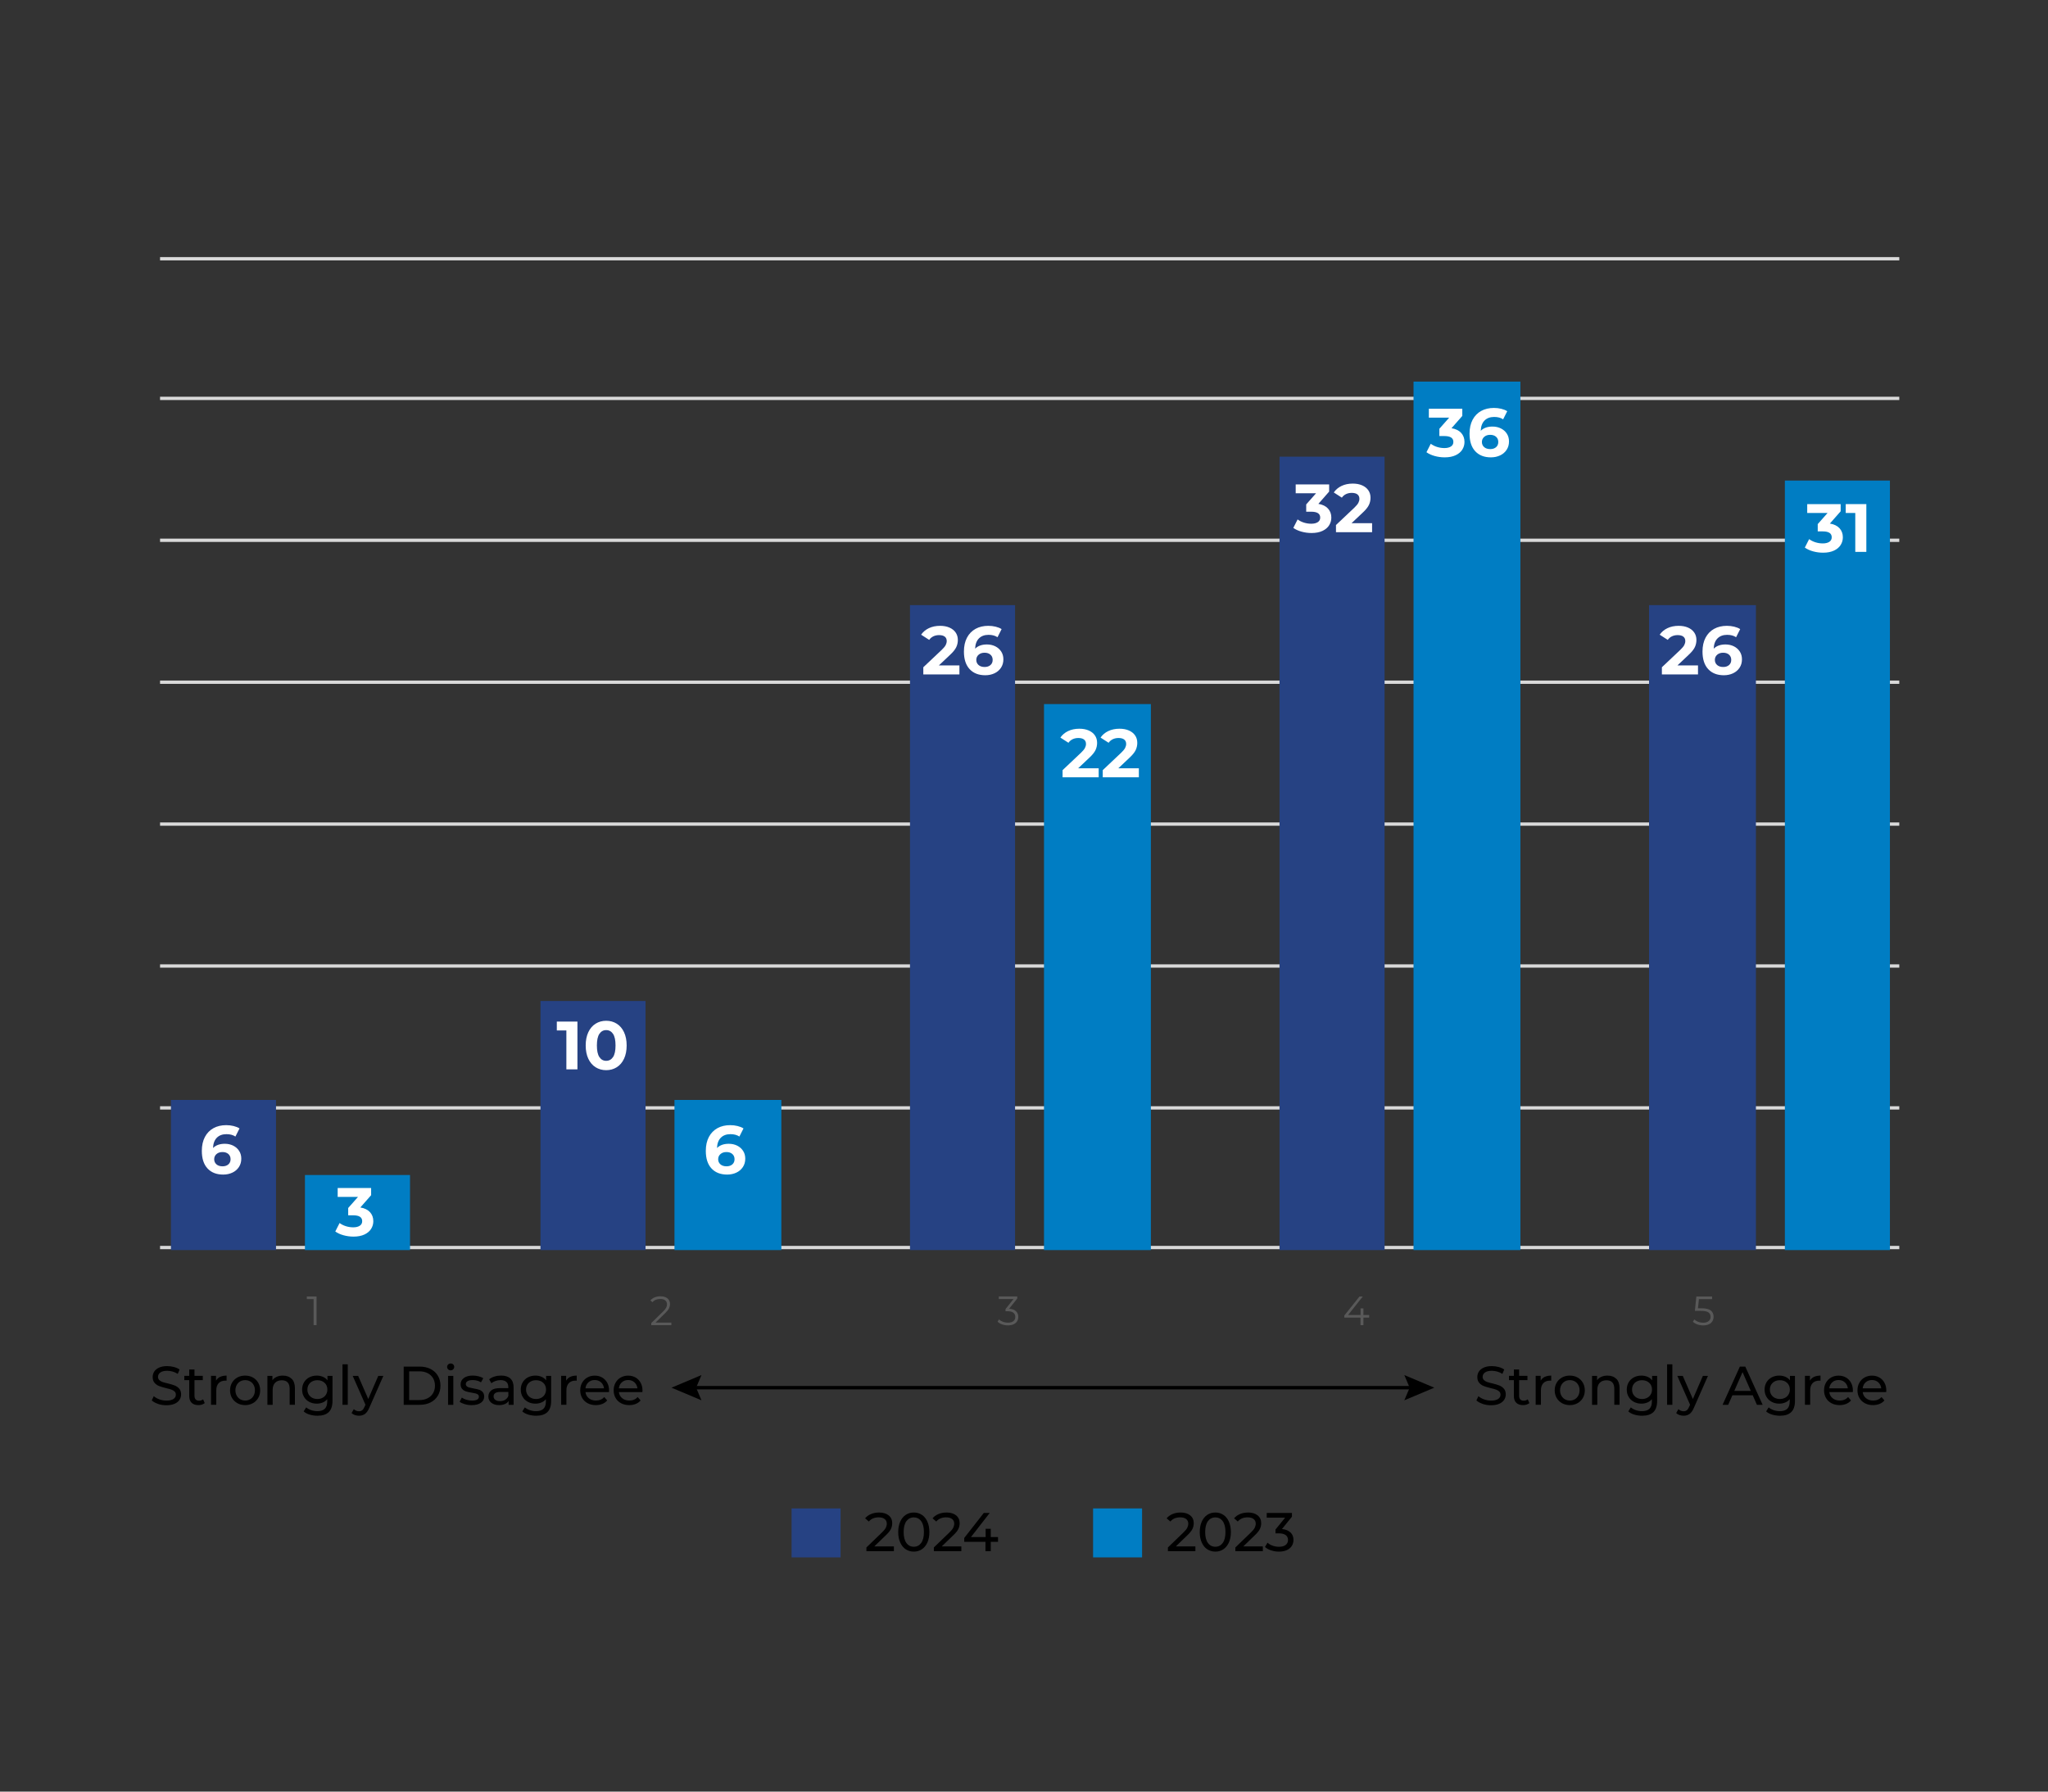 <?xml version="1.0" encoding="UTF-8"?><svg xmlns="http://www.w3.org/2000/svg" viewBox="0 0 600 525"><rect x="0" y="0" width="600" height="525" fill="#333333" stroke="none"/><defs><style>.cls-1{stroke:#000;}.cls-1,.cls-2{fill:none;stroke-miterlimit:10;}.cls-3,.cls-4,.cls-5,.cls-6,.cls-7{stroke-width:0px;}.cls-4{fill:#595959;}.cls-5{fill:#264283;}.cls-6{fill:#fff;}.cls-7{fill:#007dc3;}.cls-2{stroke:#d9d9d9;stroke-width:.97px;}</style></defs><g id="graph"><line class="cls-2" x1="46.89" y1="365.57" x2="556.43" y2="365.57"/><line class="cls-2" x1="46.89" y1="324.65" x2="556.43" y2="324.65"/><line class="cls-2" x1="46.89" y1="283.07" x2="556.43" y2="283.07"/><line class="cls-2" x1="46.89" y1="241.49" x2="556.43" y2="241.49"/><line class="cls-2" x1="46.89" y1="199.91" x2="556.43" y2="199.91"/><line class="cls-2" x1="46.89" y1="158.32" x2="556.43" y2="158.32"/><line class="cls-2" x1="46.89" y1="116.74" x2="556.43" y2="116.74"/><line class="cls-2" x1="46.89" y1="75.82" x2="556.43" y2="75.82"/></g><g id="Layer_1"><rect class="cls-5" x="231.91" y="442.02" width="14.35" height="14.35"/><path class="cls-3" d="m261.88,453.16v1.39h-8.05v-1.09l4.56-4.4c.55-.53.93-.99,1.12-1.38s.29-.78.29-1.18c0-.59-.21-1.04-.62-1.37s-1-.49-1.77-.49c-1.24,0-2.19.41-2.87,1.22l-1.09-.94c.44-.53,1.01-.95,1.72-1.25s1.5-.45,2.38-.45c1.17,0,2.11.28,2.8.84.69.56,1.04,1.32,1.04,2.28,0,.6-.13,1.16-.38,1.7s-.74,1.14-1.46,1.82l-3.42,3.3h5.74Z"/><path class="cls-3" d="m265.36,454c-.69-.45-1.23-1.11-1.62-1.98-.4-.86-.59-1.89-.59-3.07s.2-2.21.59-3.07c.39-.86.94-1.52,1.62-1.98.69-.45,1.47-.68,2.36-.68s1.66.23,2.35.68c.69.45,1.23,1.11,1.62,1.98s.59,1.89.59,3.07-.2,2.21-.59,3.07c-.39.86-.94,1.52-1.62,1.98-.69.45-1.47.68-2.35.68s-1.67-.23-2.36-.68Zm4.51-1.85c.54-.74.81-1.8.81-3.2s-.27-2.46-.81-3.2c-.54-.74-1.26-1.1-2.15-1.1s-1.63.37-2.17,1.1c-.54.74-.81,1.8-.81,3.2s.27,2.46.81,3.2c.54.74,1.26,1.1,2.17,1.1s1.61-.37,2.15-1.1Z"/><path class="cls-3" d="m281.64,453.16v1.39h-8.05v-1.09l4.56-4.4c.55-.53.93-.99,1.12-1.38s.29-.78.29-1.18c0-.59-.21-1.04-.62-1.37s-1-.49-1.77-.49c-1.24,0-2.19.41-2.87,1.22l-1.09-.94c.44-.53,1.01-.95,1.72-1.25s1.5-.45,2.38-.45c1.17,0,2.11.28,2.8.84.69.56,1.04,1.32,1.04,2.28,0,.6-.13,1.16-.38,1.7s-.74,1.14-1.46,1.82l-3.42,3.3h5.74Z"/><path class="cls-3" d="m292.39,451.8h-2.13v2.75h-1.55v-2.75h-6.22v-1.12l5.73-7.33h1.73l-5.49,7.07h4.3v-2.43h1.5v2.43h2.13v1.38Z"/><rect class="cls-7" x="320.24" y="442.02" width="14.35" height="14.35"/><path class="cls-3" d="m350.21,453.16v1.39h-8.05v-1.09l4.56-4.4c.55-.53.93-.99,1.12-1.38.19-.39.29-.78.29-1.18,0-.59-.21-1.04-.62-1.37-.41-.33-1-.49-1.77-.49-1.24,0-2.19.41-2.86,1.22l-1.09-.94c.44-.53,1.01-.95,1.72-1.25.71-.3,1.5-.45,2.38-.45,1.17,0,2.11.28,2.8.84.69.56,1.04,1.32,1.04,2.28,0,.6-.13,1.16-.38,1.7-.26.53-.74,1.14-1.46,1.82l-3.42,3.3h5.74Z"/><path class="cls-3" d="m353.7,454c-.69-.45-1.23-1.11-1.62-1.98-.4-.86-.59-1.89-.59-3.07s.2-2.21.59-3.07c.39-.86.94-1.52,1.62-1.98.69-.45,1.47-.68,2.36-.68s1.66.23,2.34.68c.69.45,1.23,1.11,1.62,1.98s.59,1.89.59,3.07-.2,2.21-.59,3.07c-.39.86-.94,1.52-1.62,1.98-.69.45-1.47.68-2.34.68s-1.67-.23-2.36-.68Zm4.51-1.85c.54-.74.81-1.8.81-3.2s-.27-2.46-.81-3.2c-.54-.74-1.26-1.1-2.15-1.1s-1.63.37-2.17,1.1c-.54.74-.81,1.8-.81,3.2s.27,2.46.81,3.2c.54.74,1.26,1.1,2.17,1.1s1.61-.37,2.15-1.1Z"/><path class="cls-3" d="m369.97,453.16v1.39h-8.05v-1.09l4.56-4.4c.55-.53.93-.99,1.12-1.38.19-.39.29-.78.29-1.18,0-.59-.21-1.04-.62-1.37-.41-.33-1-.49-1.77-.49-1.24,0-2.19.41-2.86,1.22l-1.09-.94c.44-.53,1.01-.95,1.72-1.25.71-.3,1.5-.45,2.38-.45,1.17,0,2.11.28,2.8.84.69.56,1.04,1.32,1.04,2.28,0,.6-.13,1.16-.38,1.7-.26.53-.74,1.14-1.46,1.82l-3.42,3.3h5.74Z"/><path class="cls-3" d="m378.09,449.07c.58.57.86,1.3.86,2.18,0,.64-.16,1.22-.48,1.74-.32.52-.8.93-1.43,1.23s-1.41.46-2.33.46c-.8,0-1.57-.12-2.3-.36-.74-.24-1.34-.57-1.81-1l.74-1.26c.38.36.87.65,1.47.87.6.22,1.23.33,1.9.33.83,0,1.48-.18,1.94-.53.46-.35.7-.84.7-1.46s-.23-1.1-.69-1.44c-.46-.34-1.15-.51-2.08-.51h-.9v-1.12l2.82-3.46h-5.39v-1.39h7.39v1.09l-2.93,3.62c1.1.11,1.94.45,2.51,1.02Z"/><path class="cls-4" d="m92.74,379.91v8.4h-.87v-7.63h-1.98v-.77h2.84Z"/><path class="cls-4" d="m196.69,387.55v.77h-5.89v-.61l3.49-3.42c.44-.43.74-.81.89-1.12.16-.32.23-.63.23-.95,0-.5-.17-.88-.51-1.16-.34-.28-.83-.41-1.46-.41-.98,0-1.75.31-2.29.94l-.61-.53c.33-.38.75-.68,1.25-.89s1.08-.31,1.72-.31c.86,0,1.53.2,2.03.61.5.4.75.96.75,1.66,0,.43-.1.85-.29,1.25-.19.4-.56.86-1.09,1.38l-2.86,2.81h4.62Z"/><path class="cls-4" d="m297.64,384.23c.46.43.69.99.69,1.67,0,.48-.12.91-.35,1.28-.23.37-.58.67-1.03.88s-1.01.32-1.67.32c-.61,0-1.18-.1-1.72-.29s-.97-.46-1.3-.79l.42-.68c.28.29.65.52,1.12.7.46.18.96.27,1.49.27.69,0,1.22-.15,1.6-.45s.56-.71.56-1.24-.19-.93-.56-1.22-.94-.44-1.7-.44h-.6v-.64l2.33-2.92h-4.3v-.77h5.4v.61l-2.38,2.99c.88.05,1.55.29,2.01.71Z"/><path class="cls-4" d="m401.12,386.11h-1.68v2.21h-.86v-2.21h-4.74v-.62l4.45-5.57h.96l-4.3,5.42h3.65v-1.94h.84v1.94h1.68v.77Z"/><path class="cls-4" d="m501.2,384.01c.56.44.83,1.05.83,1.83,0,.49-.11.92-.34,1.31s-.57.69-1.03.91c-.46.22-1.02.33-1.68.33-.6,0-1.17-.1-1.71-.29s-.97-.46-1.3-.79l.42-.68c.28.29.65.52,1.1.7.46.18.95.27,1.48.27.7,0,1.23-.16,1.61-.47.38-.31.57-.73.57-1.25,0-.58-.21-1.01-.64-1.31s-1.15-.44-2.17-.44h-1.79l.43-4.21h4.6v.77h-3.84l-.29,2.68h1.08c1.22,0,2.1.22,2.66.65Z"/><path class="cls-3" d="m46.31,411.39c-.78-.26-1.4-.6-1.85-1.02l.59-1.25c.43.38.97.7,1.64.94.67.24,1.35.36,2.06.36.93,0,1.62-.16,2.08-.47.46-.31.69-.73.69-1.26,0-.38-.12-.7-.38-.94-.25-.24-.56-.42-.93-.55s-.89-.27-1.56-.43c-.84-.2-1.52-.41-2.04-.61-.52-.2-.96-.51-1.33-.94-.37-.42-.55-.99-.55-1.7,0-.6.16-1.14.47-1.62.31-.48.79-.86,1.43-1.15.64-.29,1.43-.43,2.38-.43.66,0,1.31.09,1.95.26.64.17,1.19.42,1.65.74l-.53,1.28c-.47-.3-.97-.53-1.5-.68-.53-.15-1.06-.23-1.57-.23-.91,0-1.59.17-2.04.5-.45.33-.68.76-.68,1.28,0,.38.13.7.38.94s.57.43.95.56c.38.13.89.28,1.54.42.84.2,1.52.41,2.03.61.51.2.95.51,1.32.93.37.42.55.98.55,1.68,0,.59-.16,1.12-.48,1.61-.32.49-.81.87-1.46,1.15s-1.45.42-2.4.42c-.84,0-1.66-.13-2.44-.39Z"/><path class="cls-3" d="m59.97,411.16c-.22.19-.5.34-.83.44-.33.1-.67.15-1.02.15-.85,0-1.51-.23-1.98-.69s-.7-1.11-.7-1.97v-4.66h-1.44v-1.26h1.44v-1.86h1.54v1.86h2.43v1.26h-2.43v4.59c0,.46.11.81.34,1.06.23.25.56.37.98.37.47,0,.87-.13,1.2-.4l.48,1.1Z"/><path class="cls-3" d="m64.48,403.48c.52-.26,1.16-.38,1.9-.38v1.49c-.08,0-.2-.02-.35-.02-.83,0-1.49.25-1.96.74s-.71,1.2-.71,2.12v4.22h-1.54v-8.48h1.47v1.42c.27-.49.66-.86,1.18-1.12Z"/><path class="cls-3" d="m69.55,411.19c-.67-.37-1.2-.89-1.58-1.54-.38-.66-.57-1.4-.57-2.23s.19-1.58.57-2.23c.38-.66.9-1.17,1.58-1.54.67-.37,1.43-.55,2.27-.55s1.6.18,2.26.55c.67.37,1.19.88,1.57,1.54.38.66.57,1.4.57,2.23s-.19,1.58-.57,2.23-.9,1.17-1.57,1.54c-.67.37-1.42.56-2.26.56s-1.6-.19-2.27-.56Zm3.74-1.16c.43-.25.77-.6,1.02-1.06.25-.45.37-.97.37-1.56s-.12-1.11-.37-1.56c-.25-.45-.58-.8-1.02-1.05-.43-.25-.92-.37-1.46-.37s-1.03.12-1.46.37-.77.59-1.02,1.05c-.25.45-.38.97-.38,1.56s.13,1.11.38,1.56c.25.45.59.81,1.02,1.06.43.25.92.38,1.46.38s1.03-.12,1.46-.38Z"/><path class="cls-3" d="m85.45,404.03c.63.62.95,1.54.95,2.74v4.88h-1.54v-4.7c0-.82-.2-1.44-.59-1.86s-.96-.62-1.7-.62c-.83,0-1.49.24-1.97.73-.48.49-.72,1.18-.72,2.09v4.37h-1.54v-8.48h1.47v1.28c.31-.44.73-.77,1.26-1.01.53-.23,1.13-.35,1.8-.35,1.08,0,1.93.31,2.57.94Z"/><path class="cls-3" d="m97.41,403.18v7.33c0,1.48-.37,2.58-1.1,3.29-.74.71-1.83,1.06-3.3,1.06-.8,0-1.56-.11-2.29-.33s-1.31-.53-1.76-.94l.74-1.18c.39.34.88.61,1.46.81.58.2,1.18.3,1.8.3.99,0,1.73-.24,2.2-.7.47-.47.71-1.18.71-2.14v-.67c-.36.44-.81.77-1.34.98-.53.22-1.1.33-1.72.33-.81,0-1.54-.17-2.2-.52-.66-.35-1.17-.83-1.54-1.46-.37-.62-.56-1.34-.56-2.14s.19-1.51.56-2.14c.37-.62.89-1.11,1.54-1.45.66-.34,1.39-.51,2.2-.51.64,0,1.24.12,1.78.35.55.23,1,.58,1.35,1.04v-1.31h1.46Zm-2.92,6.43c.44-.23.79-.56,1.04-.98.25-.42.38-.9.38-1.43,0-.82-.27-1.49-.82-1.99s-1.24-.76-2.1-.76-1.57.25-2.11.76-.82,1.17-.82,1.99c0,.53.13,1.01.38,1.43.25.42.6.75,1.04.98s.95.35,1.51.35,1.05-.12,1.5-.35Z"/><path class="cls-3" d="m100.34,399.79h1.54v11.87h-1.54v-11.87Z"/><path class="cls-3" d="m112.31,403.18l-4.11,9.33c-.36.86-.79,1.47-1.27,1.82-.49.35-1.07.53-1.75.53-.42,0-.82-.07-1.21-.2-.39-.13-.71-.33-.97-.58l.66-1.15c.44.42.94.62,1.52.62.37,0,.68-.1.94-.3s.48-.54.68-1.02l.27-.59-3.74-8.46h1.6l2.96,6.78,2.93-6.78h1.5Z"/><path class="cls-3" d="m118.27,400.46h4.72c1.18,0,2.23.24,3.15.7.92.47,1.63,1.13,2.14,1.98.51.85.76,1.82.76,2.92s-.25,2.07-.76,2.92c-.51.85-1.22,1.51-2.14,1.98-.92.47-1.97.7-3.15.7h-4.72v-11.2Zm4.62,9.81c.91,0,1.7-.18,2.39-.53.69-.35,1.22-.85,1.59-1.48.37-.63.56-1.37.56-2.2s-.19-1.57-.56-2.2c-.37-.63-.9-1.13-1.59-1.48-.69-.35-1.49-.53-2.39-.53h-3.02v8.42h3.02Z"/><path class="cls-3" d="m131.29,401.26c-.2-.19-.3-.43-.3-.7s.1-.51.3-.71.44-.3.74-.3.55.09.74.28.3.42.3.7-.1.53-.3.73-.45.3-.74.3-.55-.1-.74-.29Zm-.02,1.92h1.54v8.48h-1.54v-8.48Z"/><path class="cls-3" d="m136.16,411.47c-.64-.19-1.14-.42-1.5-.71l.64-1.22c.37.27.83.48,1.36.64s1.07.24,1.62.24c1.34,0,2.02-.38,2.02-1.15,0-.26-.09-.46-.27-.61-.18-.15-.41-.26-.68-.33-.27-.07-.66-.15-1.16-.23-.68-.11-1.24-.23-1.67-.37-.43-.14-.8-.37-1.11-.7-.31-.33-.46-.79-.46-1.39,0-.77.32-1.38.96-1.85.64-.46,1.5-.7,2.58-.7.56,0,1.13.07,1.7.21s1.03.33,1.39.56l-.66,1.22c-.69-.45-1.51-.67-2.45-.67-.65,0-1.15.11-1.49.32-.34.21-.51.5-.51.85,0,.28.1.5.29.66.19.16.43.28.71.35.28.08.68.16,1.19.26.68.12,1.23.24,1.66.38.42.13.78.36,1.08.68.3.32.45.77.45,1.34,0,.77-.33,1.38-.98,1.83-.66.45-1.55.68-2.68.68-.69,0-1.36-.09-2-.28Z"/><path class="cls-3" d="m149.53,403.96c.62.58.94,1.43.94,2.58v5.12h-1.46v-1.12c-.26.39-.62.7-1.1.9s-1.04.31-1.69.31c-.95,0-1.71-.23-2.28-.69-.57-.46-.86-1.06-.86-1.81s.27-1.35.82-1.8c.54-.45,1.41-.68,2.59-.68h2.43v-.3c0-.66-.19-1.17-.58-1.52-.38-.35-.95-.53-1.7-.53-.5,0-.99.08-1.47.25-.48.17-.89.39-1.22.66l-.64-1.15c.44-.35.96-.62,1.57-.81.61-.19,1.25-.28,1.94-.28,1.17,0,2.07.29,2.7.86Zm-1.53,6.22c.43-.26.74-.63.93-1.11v-1.18h-2.37c-1.3,0-1.95.44-1.95,1.31,0,.43.17.76.5,1.01.33.25.79.37,1.38.37s1.09-.13,1.52-.39Z"/><path class="cls-3" d="m161.47,403.18v7.33c0,1.48-.37,2.58-1.1,3.29-.74.71-1.83,1.06-3.3,1.06-.8,0-1.56-.11-2.29-.33s-1.31-.53-1.76-.94l.74-1.18c.39.34.88.61,1.46.81.58.2,1.18.3,1.8.3.99,0,1.73-.24,2.2-.7.47-.47.71-1.18.71-2.14v-.67c-.36.44-.81.77-1.34.98-.53.22-1.1.33-1.72.33-.81,0-1.54-.17-2.2-.52-.66-.35-1.17-.83-1.54-1.46-.37-.62-.56-1.34-.56-2.14s.19-1.51.56-2.14c.37-.62.89-1.11,1.54-1.45.66-.34,1.39-.51,2.2-.51.64,0,1.24.12,1.78.35.55.23,1,.58,1.35,1.04v-1.31h1.46Zm-2.92,6.43c.44-.23.79-.56,1.04-.98.25-.42.38-.9.38-1.43,0-.82-.27-1.49-.82-1.99s-1.24-.76-2.1-.76-1.57.25-2.11.76-.82,1.17-.82,1.99c0,.53.13,1.01.38,1.43.25.42.6.75,1.04.98s.95.35,1.51.35,1.05-.12,1.5-.35Z"/><path class="cls-3" d="m167.06,403.48c.52-.26,1.16-.38,1.9-.38v1.49c-.08,0-.2-.02-.35-.02-.83,0-1.49.25-1.96.74s-.71,1.2-.71,2.12v4.22h-1.54v-8.48h1.47v1.42c.27-.49.66-.86,1.18-1.12Z"/><path class="cls-3" d="m178.4,407.93h-6.88c.1.75.42,1.35.98,1.8.56.45,1.26.68,2.09.68,1.01,0,1.83-.34,2.45-1.02l.85.99c-.38.45-.86.79-1.43,1.02-.57.23-1.21.35-1.91.35-.9,0-1.69-.18-2.38-.55s-1.23-.88-1.61-1.54c-.38-.66-.57-1.41-.57-2.24s.18-1.56.55-2.22c.37-.66.88-1.18,1.52-1.54s1.37-.55,2.18-.55,1.53.18,2.17.55,1.13.88,1.49,1.54.54,1.42.54,2.27c0,.12-.01.27-.03.46Zm-6.01-2.86c-.5.45-.79,1.03-.87,1.76h5.44c-.09-.71-.38-1.3-.87-1.75s-1.11-.68-1.85-.68-1.35.22-1.85.67Z"/><path class="cls-3" d="m188.19,407.93h-6.88c.1.75.42,1.35.98,1.8.56.45,1.26.68,2.09.68,1.01,0,1.83-.34,2.45-1.02l.85.99c-.38.45-.86.79-1.43,1.02-.57.23-1.21.35-1.91.35-.9,0-1.69-.18-2.38-.55s-1.23-.88-1.61-1.54c-.38-.66-.57-1.41-.57-2.24s.18-1.56.55-2.22c.37-.66.88-1.18,1.52-1.54s1.37-.55,2.18-.55,1.53.18,2.17.55,1.13.88,1.49,1.54.54,1.42.54,2.27c0,.12-.01.27-.03.46Zm-6.01-2.86c-.5.45-.79,1.03-.87,1.76h5.44c-.09-.71-.38-1.3-.87-1.75s-1.11-.68-1.85-.68-1.35.22-1.85.67Z"/><path class="cls-3" d="m434.39,411.39c-.78-.26-1.4-.6-1.85-1.02l.59-1.25c.43.38.97.7,1.64.94.67.24,1.35.36,2.06.36.93,0,1.62-.16,2.08-.47.46-.31.69-.73.69-1.26,0-.38-.12-.7-.38-.94-.25-.24-.56-.42-.93-.55s-.89-.27-1.56-.43c-.84-.2-1.52-.41-2.04-.61-.52-.2-.96-.51-1.33-.94-.37-.42-.55-.99-.55-1.7,0-.6.16-1.14.47-1.62.31-.48.79-.86,1.43-1.15.64-.29,1.43-.43,2.38-.43.66,0,1.31.09,1.95.26.64.17,1.19.42,1.65.74l-.53,1.28c-.47-.3-.97-.53-1.5-.68-.53-.15-1.06-.23-1.57-.23-.91,0-1.59.17-2.04.5-.45.33-.68.76-.68,1.28,0,.38.13.7.38.94s.57.43.95.56c.38.13.89.28,1.54.42.84.2,1.52.41,2.03.61.51.2.95.51,1.32.93.37.42.55.98.55,1.68,0,.59-.16,1.12-.48,1.61-.32.49-.81.87-1.46,1.15s-1.45.42-2.4.42c-.84,0-1.66-.13-2.44-.39Z"/><path class="cls-3" d="m448.05,411.16c-.22.19-.5.34-.83.44-.33.1-.67.15-1.02.15-.85,0-1.51-.23-1.98-.69s-.7-1.11-.7-1.97v-4.66h-1.44v-1.26h1.44v-1.86h1.54v1.86h2.43v1.26h-2.43v4.59c0,.46.11.81.34,1.06.23.25.56.37.98.37.47,0,.87-.13,1.2-.4l.48,1.1Z"/><path class="cls-3" d="m452.56,403.48c.52-.26,1.16-.38,1.9-.38v1.49c-.08,0-.2-.02-.35-.02-.83,0-1.49.25-1.96.74s-.71,1.2-.71,2.12v4.22h-1.54v-8.48h1.47v1.42c.27-.49.66-.86,1.18-1.12Z"/><path class="cls-3" d="m457.63,411.19c-.67-.37-1.2-.89-1.58-1.54-.38-.66-.57-1.4-.57-2.23s.19-1.58.57-2.23c.38-.66.9-1.17,1.58-1.54.67-.37,1.43-.55,2.27-.55s1.6.18,2.26.55c.67.37,1.19.88,1.57,1.54.38.66.57,1.4.57,2.23s-.19,1.58-.57,2.23-.9,1.17-1.57,1.54c-.67.37-1.42.56-2.26.56s-1.6-.19-2.27-.56Zm3.74-1.16c.43-.25.77-.6,1.02-1.06.25-.45.37-.97.37-1.56s-.12-1.11-.37-1.56c-.25-.45-.58-.8-1.02-1.05-.43-.25-.92-.37-1.46-.37s-1.03.12-1.46.37-.77.59-1.02,1.05c-.25.45-.38.97-.38,1.56s.13,1.11.38,1.56c.25.45.59.81,1.02,1.06.43.25.92.38,1.46.38s1.03-.12,1.46-.38Z"/><path class="cls-3" d="m473.53,404.03c.63.62.95,1.54.95,2.74v4.88h-1.54v-4.7c0-.82-.2-1.44-.59-1.86s-.96-.62-1.7-.62c-.83,0-1.49.24-1.97.73-.48.49-.72,1.18-.72,2.09v4.37h-1.54v-8.48h1.47v1.28c.31-.44.73-.77,1.26-1.01.53-.23,1.13-.35,1.8-.35,1.08,0,1.93.31,2.57.94Z"/><path class="cls-3" d="m485.49,403.18v7.33c0,1.48-.37,2.58-1.1,3.29-.74.71-1.83,1.06-3.3,1.06-.8,0-1.56-.11-2.29-.33s-1.31-.53-1.76-.94l.74-1.18c.39.34.88.61,1.46.81.58.2,1.18.3,1.8.3.99,0,1.73-.24,2.2-.7.47-.47.71-1.18.71-2.14v-.67c-.36.44-.81.77-1.34.98-.53.22-1.1.33-1.72.33-.81,0-1.54-.17-2.2-.52-.66-.35-1.17-.83-1.54-1.46-.37-.62-.56-1.34-.56-2.14s.19-1.51.56-2.14c.37-.62.89-1.11,1.54-1.45.66-.34,1.39-.51,2.2-.51.64,0,1.24.12,1.78.35.55.23,1,.58,1.35,1.04v-1.31h1.46Zm-2.92,6.43c.44-.23.79-.56,1.04-.98.25-.42.38-.9.38-1.43,0-.82-.27-1.49-.82-1.99s-1.24-.76-2.1-.76-1.57.25-2.11.76-.82,1.17-.82,1.99c0,.53.13,1.01.38,1.43.25.42.6.75,1.04.98s.95.35,1.51.35,1.05-.12,1.5-.35Z"/><path class="cls-3" d="m488.41,399.79h1.54v11.87h-1.54v-11.87Z"/><path class="cls-3" d="m500.38,403.18l-4.11,9.33c-.36.86-.79,1.47-1.27,1.82-.49.35-1.07.53-1.75.53-.42,0-.82-.07-1.21-.2-.39-.13-.71-.33-.97-.58l.66-1.15c.44.42.94.62,1.52.62.37,0,.68-.1.94-.3s.48-.54.68-1.02l.27-.59-3.74-8.46h1.6l2.96,6.78,2.93-6.78h1.5Z"/><path class="cls-3" d="m513.49,408.86h-5.95l-1.23,2.8h-1.65l5.07-11.2h1.58l5.09,11.2h-1.68l-1.23-2.8Zm-.56-1.28l-2.42-5.49-2.42,5.49h4.83Z"/><path class="cls-3" d="m525.87,403.18v7.33c0,1.48-.37,2.58-1.1,3.29-.74.71-1.83,1.06-3.3,1.06-.8,0-1.56-.11-2.29-.33s-1.31-.53-1.76-.94l.74-1.18c.39.34.88.61,1.46.81.58.2,1.18.3,1.8.3.99,0,1.73-.24,2.2-.7.47-.47.71-1.18.71-2.14v-.67c-.36.44-.81.77-1.34.98-.53.22-1.1.33-1.72.33-.81,0-1.54-.17-2.2-.52-.66-.35-1.17-.83-1.54-1.46-.37-.62-.56-1.34-.56-2.14s.19-1.51.56-2.14c.37-.62.89-1.11,1.54-1.45.66-.34,1.39-.51,2.2-.51.64,0,1.24.12,1.78.35.55.23,1,.58,1.35,1.04v-1.31h1.46Zm-2.92,6.43c.44-.23.79-.56,1.04-.98.25-.42.38-.9.38-1.43,0-.82-.27-1.49-.82-1.99s-1.24-.76-2.1-.76-1.57.25-2.11.76-.82,1.17-.82,1.99c0,.53.13,1.01.38,1.43.25.42.6.75,1.04.98s.95.35,1.51.35,1.05-.12,1.5-.35Z"/><path class="cls-3" d="m531.45,403.48c.52-.26,1.16-.38,1.9-.38v1.49c-.08,0-.2-.02-.35-.02-.83,0-1.49.25-1.96.74s-.71,1.2-.71,2.12v4.22h-1.54v-8.48h1.47v1.42c.27-.49.66-.86,1.18-1.12Z"/><path class="cls-3" d="m542.8,407.93h-6.88c.1.75.42,1.35.98,1.8.56.45,1.26.68,2.09.68,1.01,0,1.83-.34,2.45-1.02l.85.99c-.38.45-.86.79-1.43,1.02-.57.23-1.21.35-1.91.35-.9,0-1.69-.18-2.38-.55s-1.23-.88-1.61-1.54c-.38-.66-.57-1.41-.57-2.24s.18-1.56.55-2.22c.37-.66.88-1.18,1.52-1.54s1.37-.55,2.18-.55,1.53.18,2.17.55,1.13.88,1.49,1.54.54,1.42.54,2.27c0,.12-.01.27-.03.46Zm-6.01-2.86c-.5.45-.79,1.03-.87,1.76h5.44c-.09-.71-.38-1.3-.87-1.75s-1.11-.68-1.85-.68-1.35.22-1.85.67Z"/><path class="cls-3" d="m552.59,407.93h-6.88c.1.75.42,1.35.98,1.8.56.45,1.26.68,2.09.68,1.01,0,1.83-.34,2.45-1.02l.85.99c-.38.45-.86.79-1.43,1.02-.57.23-1.21.35-1.91.35-.9,0-1.69-.18-2.38-.55s-1.23-.88-1.61-1.54c-.38-.66-.57-1.41-.57-2.24s.18-1.56.55-2.22c.37-.66.88-1.18,1.52-1.54s1.37-.55,2.18-.55,1.53.18,2.17.55,1.13.88,1.49,1.54.54,1.42.54,2.27c0,.12-.01.27-.03.46Zm-6.01-2.86c-.5.45-.79,1.03-.87,1.76h5.44c-.09-.71-.38-1.3-.87-1.75s-1.11-.68-1.85-.68-1.35.22-1.85.67Z"/><line class="cls-1" x1="202.7" y1="406.64" x2="414.23" y2="406.64"/><polygon class="cls-3" points="205.51 410.34 203.94 406.64 205.51 402.94 196.73 406.64 205.51 410.34"/><polygon class="cls-3" points="411.42 410.34 412.99 406.64 411.42 402.94 420.2 406.64 411.42 410.34"/><path class="cls-5" d="m483.12,177.32h31.31v189h-31.31v-189Zm-108.26-43.5h30.78v232.5h-30.78v-232.5Zm-108.26,43.5h30.78v189h-30.78v-189Zm-108.26,116h30.78v73h-30.78v-73Zm-108.26,29h30.78v44h-30.78v-44Z"/><path class="cls-7" d="m522.91,140.82h30.78v225.5h-30.78v-225.5Zm-108.79-29h31.31v254.5h-31.31V111.82Zm-108.26,94.5h31.31v160h-31.31v-160Zm-108.26,116h31.31v44h-31.31v-44Zm-108.26,22h30.78v22h-30.78v-22Z"/><path class="cls-6" d="m68.31,335.71c.73.36,1.31.87,1.74,1.53.43.66.64,1.42.64,2.29,0,.93-.23,1.75-.7,2.46s-1.1,1.25-1.91,1.63-1.7.57-2.69.57c-1.96,0-3.49-.6-4.6-1.8-1.11-1.2-1.66-2.91-1.66-5.14,0-1.59.3-2.95.9-4.08.6-1.13,1.44-1.99,2.51-2.58,1.07-.59,2.32-.88,3.73-.88.75,0,1.46.08,2.15.25.69.17,1.27.4,1.75.71l-1.2,2.38c-.69-.47-1.57-.7-2.62-.7-1.19,0-2.13.35-2.82,1.04-.69.69-1.07,1.7-1.12,3.02.83-.83,1.98-1.24,3.46-1.24.89,0,1.71.18,2.44.54Zm-1.41,5.5c.43-.37.65-.88.65-1.52s-.22-1.15-.65-1.53-1.01-.57-1.73-.57-1.29.2-1.74.59c-.45.39-.68.9-.68,1.51s.22,1.11.66,1.5c.44.39,1.04.58,1.8.58.69,0,1.26-.19,1.69-.56Z"/><path class="cls-6" d="m215.96,335.71c.73.36,1.31.87,1.74,1.53.43.66.64,1.42.64,2.29,0,.93-.23,1.75-.7,2.46s-1.1,1.25-1.91,1.63-1.7.57-2.69.57c-1.96,0-3.49-.6-4.6-1.8-1.11-1.2-1.66-2.91-1.66-5.14,0-1.59.3-2.95.9-4.08.6-1.13,1.44-1.99,2.51-2.58,1.07-.59,2.32-.88,3.73-.88.75,0,1.46.08,2.15.25.69.17,1.27.4,1.75.71l-1.2,2.38c-.69-.47-1.57-.7-2.62-.7-1.19,0-2.13.35-2.82,1.04s-1.07,1.7-1.12,3.02c.83-.83,1.98-1.24,3.46-1.24.89,0,1.71.18,2.44.54Zm-1.41,5.5c.43-.37.65-.88.65-1.52s-.22-1.15-.65-1.53c-.43-.38-1.01-.57-1.73-.57s-1.29.2-1.74.59c-.45.39-.68.9-.68,1.51s.22,1.11.66,1.5c.44.39,1.04.58,1.8.58.69,0,1.26-.19,1.69-.56Z"/><path class="cls-6" d="m108.39,355.2c.65.71.98,1.6.98,2.65,0,.81-.21,1.56-.64,2.25-.43.69-1.08,1.24-1.95,1.65s-1.94.62-3.21.62c-.99,0-1.96-.13-2.91-.39-.95-.26-1.76-.63-2.43-1.11l1.26-2.48c.53.4,1.15.71,1.85.93.7.22,1.42.33,2.15.33.81,0,1.45-.16,1.92-.47.47-.31.7-.76.7-1.33,0-1.15-.87-1.72-2.62-1.72h-1.48v-2.14l2.88-3.26h-5.96v-2.6h9.8v2.1l-3.16,3.6c1.23.2,2.17.66,2.82,1.37Z"/><path class="cls-6" d="m169.17,299.36v14h-3.24v-11.4h-2.8v-2.6h6.04Z"/><path class="cls-6" d="m174.49,312.74c-.91-.57-1.62-1.4-2.13-2.49-.51-1.09-.77-2.38-.77-3.89s.26-2.8.77-3.89c.51-1.09,1.22-1.92,2.13-2.49.91-.57,1.94-.86,3.1-.86s2.19.29,3.1.86c.91.57,1.62,1.4,2.13,2.49.51,1.09.77,2.38.77,3.89s-.26,2.8-.77,3.89c-.51,1.09-1.22,1.92-2.13,2.49-.91.57-1.94.86-3.1.86s-2.19-.29-3.1-.86Zm5.11-2.98c.49-.73.73-1.87.73-3.4s-.24-2.67-.73-3.4c-.49-.73-1.16-1.1-2.01-1.1s-1.5.37-1.99,1.1c-.49.73-.73,1.87-.73,3.4s.24,2.67.73,3.4,1.15,1.1,1.99,1.1,1.52-.37,2.01-1.1Z"/><path class="cls-6" d="m321.88,225.14v2.64h-10.58v-2.1l5.4-5.1c.57-.55.96-1.02,1.16-1.41.2-.39.3-.78.3-1.17,0-.56-.19-.99-.57-1.29-.38-.3-.94-.45-1.67-.45-.61,0-1.17.12-1.66.35-.49.23-.91.58-1.24,1.05l-2.36-1.52c.55-.81,1.3-1.45,2.26-1.91.96-.46,2.06-.69,3.3-.69,1.04,0,1.95.17,2.73.51.78.34,1.39.82,1.82,1.44.43.62.65,1.35.65,2.19,0,.76-.16,1.47-.48,2.14s-.94,1.43-1.86,2.28l-3.22,3.04h6.02Z"/><path class="cls-6" d="m333.65,225.14v2.64h-10.58v-2.1l5.4-5.1c.57-.55.96-1.02,1.16-1.41.2-.39.3-.78.3-1.17,0-.56-.19-.99-.57-1.29-.38-.3-.94-.45-1.67-.45-.61,0-1.17.12-1.66.35s-.91.58-1.24,1.05l-2.36-1.52c.55-.81,1.3-1.45,2.26-1.91s2.06-.69,3.3-.69c1.04,0,1.95.17,2.73.51.78.34,1.39.82,1.82,1.44.43.62.65,1.35.65,2.19,0,.76-.16,1.47-.48,2.14-.32.67-.94,1.43-1.86,2.28l-3.22,3.04h6.02Z"/><path class="cls-6" d="m281.08,194.99v2.64h-10.58v-2.1l5.4-5.1c.57-.55.96-1.02,1.16-1.41.2-.39.3-.78.3-1.17,0-.56-.19-.99-.57-1.29-.38-.3-.94-.45-1.67-.45-.61,0-1.17.12-1.66.35-.49.23-.91.58-1.24,1.05l-2.36-1.52c.55-.81,1.3-1.45,2.26-1.91.96-.46,2.06-.69,3.3-.69,1.04,0,1.95.17,2.73.51.78.34,1.39.82,1.82,1.44.43.62.65,1.35.65,2.19,0,.76-.16,1.47-.48,2.14s-.94,1.43-1.86,2.28l-3.22,3.04h6.02Z"/><path class="cls-6" d="m291.58,189.39c.73.36,1.31.87,1.74,1.53s.64,1.42.64,2.29c0,.93-.23,1.75-.7,2.46-.47.71-1.1,1.25-1.91,1.63s-1.7.57-2.69.57c-1.96,0-3.49-.6-4.6-1.8-1.11-1.2-1.66-2.91-1.66-5.14,0-1.59.3-2.95.9-4.08.6-1.13,1.44-1.99,2.51-2.58,1.07-.59,2.32-.88,3.73-.88.75,0,1.46.08,2.15.25.69.17,1.27.4,1.75.71l-1.2,2.38c-.69-.47-1.57-.7-2.62-.7-1.19,0-2.13.35-2.82,1.04-.69.69-1.07,1.7-1.12,3.02.83-.83,1.98-1.24,3.46-1.24.89,0,1.71.18,2.44.54Zm-1.41,5.5c.43-.37.65-.88.65-1.52s-.22-1.15-.65-1.53c-.43-.38-1.01-.57-1.73-.57s-1.29.2-1.74.59c-.45.39-.68.9-.68,1.51s.22,1.11.66,1.5c.44.39,1.04.58,1.8.58.69,0,1.26-.19,1.69-.56Z"/><path class="cls-6" d="m497.46,194.99v2.64h-10.58v-2.1l5.4-5.1c.57-.55.96-1.02,1.16-1.41.2-.39.3-.78.3-1.17,0-.56-.19-.99-.57-1.29-.38-.3-.94-.45-1.67-.45-.61,0-1.17.12-1.66.35-.49.23-.91.58-1.24,1.05l-2.36-1.52c.55-.81,1.3-1.45,2.26-1.91.96-.46,2.06-.69,3.3-.69,1.04,0,1.95.17,2.73.51.78.34,1.39.82,1.82,1.44s.65,1.35.65,2.19c0,.76-.16,1.47-.48,2.14s-.94,1.43-1.86,2.28l-3.22,3.04h6.02Z"/><path class="cls-6" d="m507.96,189.39c.73.36,1.31.87,1.74,1.53s.64,1.42.64,2.29c0,.93-.23,1.75-.7,2.46-.47.71-1.1,1.25-1.91,1.63s-1.7.57-2.69.57c-1.96,0-3.49-.6-4.6-1.8-1.11-1.2-1.66-2.91-1.66-5.14,0-1.59.3-2.95.9-4.08.6-1.13,1.44-1.99,2.51-2.58,1.07-.59,2.32-.88,3.73-.88.75,0,1.46.08,2.15.25.69.17,1.27.4,1.75.71l-1.2,2.38c-.69-.47-1.57-.7-2.62-.7-1.19,0-2.13.35-2.82,1.04s-1.07,1.7-1.12,3.02c.83-.83,1.98-1.24,3.46-1.24.89,0,1.71.18,2.44.54Zm-1.41,5.5c.43-.37.65-.88.65-1.52s-.22-1.15-.65-1.53c-.43-.38-1.01-.57-1.73-.57s-1.29.2-1.74.59c-.45.39-.68.9-.68,1.51s.22,1.11.66,1.5,1.04.58,1.8.58c.69,0,1.26-.19,1.69-.56Z"/><path class="cls-6" d="m428.07,126.85c.65.71.98,1.6.98,2.65,0,.81-.21,1.56-.64,2.25-.43.69-1.08,1.24-1.95,1.65s-1.94.62-3.21.62c-.99,0-1.96-.13-2.91-.39-.95-.26-1.76-.63-2.43-1.11l1.26-2.48c.53.4,1.15.71,1.85.93.7.22,1.42.33,2.15.33.81,0,1.45-.16,1.92-.47.47-.31.7-.76.7-1.33,0-1.15-.87-1.72-2.62-1.72h-1.48v-2.14l2.88-3.26h-5.96v-2.6h9.8v2.1l-3.16,3.6c1.23.2,2.17.66,2.82,1.37Z"/><path class="cls-6" d="m439.71,125.54c.73.36,1.31.87,1.74,1.53.43.66.64,1.42.64,2.29,0,.93-.23,1.75-.7,2.46s-1.1,1.25-1.91,1.63-1.7.57-2.69.57c-1.96,0-3.49-.6-4.6-1.8-1.11-1.2-1.66-2.91-1.66-5.14,0-1.59.3-2.95.9-4.08.6-1.13,1.44-1.99,2.51-2.58,1.07-.59,2.32-.88,3.73-.88.75,0,1.46.08,2.15.25.69.17,1.27.4,1.75.71l-1.2,2.38c-.69-.47-1.57-.7-2.62-.7-1.19,0-2.13.35-2.82,1.04-.69.69-1.07,1.7-1.12,3.02.83-.83,1.98-1.24,3.46-1.24.89,0,1.71.18,2.44.54Zm-1.41,5.5c.43-.37.65-.88.65-1.52s-.22-1.15-.65-1.53c-.43-.38-1.01-.57-1.73-.57s-1.29.2-1.74.59c-.45.39-.68.9-.68,1.51s.22,1.11.66,1.5,1.04.58,1.8.58c.69,0,1.26-.19,1.69-.56Z"/><path class="cls-6" d="m389.06,149.02c.65.71.98,1.6.98,2.65,0,.81-.21,1.56-.64,2.25-.43.69-1.08,1.24-1.95,1.65-.87.41-1.94.62-3.21.62-.99,0-1.96-.13-2.91-.39-.95-.26-1.76-.63-2.43-1.11l1.26-2.48c.53.4,1.15.71,1.85.93.7.22,1.42.33,2.15.33.81,0,1.45-.16,1.92-.47.47-.31.7-.76.7-1.33,0-1.15-.87-1.72-2.62-1.72h-1.48v-2.14l2.88-3.26h-5.96v-2.6h9.8v2.1l-3.16,3.6c1.23.2,2.17.66,2.82,1.37Z"/><path class="cls-6" d="m401.98,153.31v2.64h-10.58v-2.1l5.4-5.1c.57-.55.96-1.02,1.16-1.41.2-.39.3-.78.3-1.17,0-.56-.19-.99-.57-1.29-.38-.3-.94-.45-1.67-.45-.61,0-1.17.12-1.66.35-.49.23-.91.58-1.24,1.05l-2.36-1.52c.55-.81,1.3-1.45,2.26-1.91.96-.46,2.06-.69,3.3-.69,1.04,0,1.95.17,2.73.51.78.34,1.39.82,1.82,1.44.43.62.65,1.35.65,2.19,0,.76-.16,1.47-.48,2.14-.32.67-.94,1.43-1.86,2.28l-3.22,3.04h6.02Z"/><path class="cls-6" d="m538.92,154.79c.65.71.98,1.6.98,2.65,0,.81-.21,1.56-.64,2.25-.43.69-1.08,1.24-1.95,1.65-.87.41-1.94.62-3.21.62-.99,0-1.96-.13-2.91-.39-.95-.26-1.76-.63-2.43-1.11l1.26-2.48c.53.4,1.15.71,1.85.93.7.22,1.42.33,2.15.33.81,0,1.45-.16,1.92-.47.47-.31.7-.76.7-1.33,0-1.15-.87-1.72-2.62-1.72h-1.48v-2.14l2.88-3.26h-5.96v-2.6h9.8v2.1l-3.16,3.6c1.23.2,2.17.66,2.82,1.37Z"/><path class="cls-6" d="m546.78,147.72v14h-3.24v-11.4h-2.8v-2.6h6.04Z"/></g></svg>